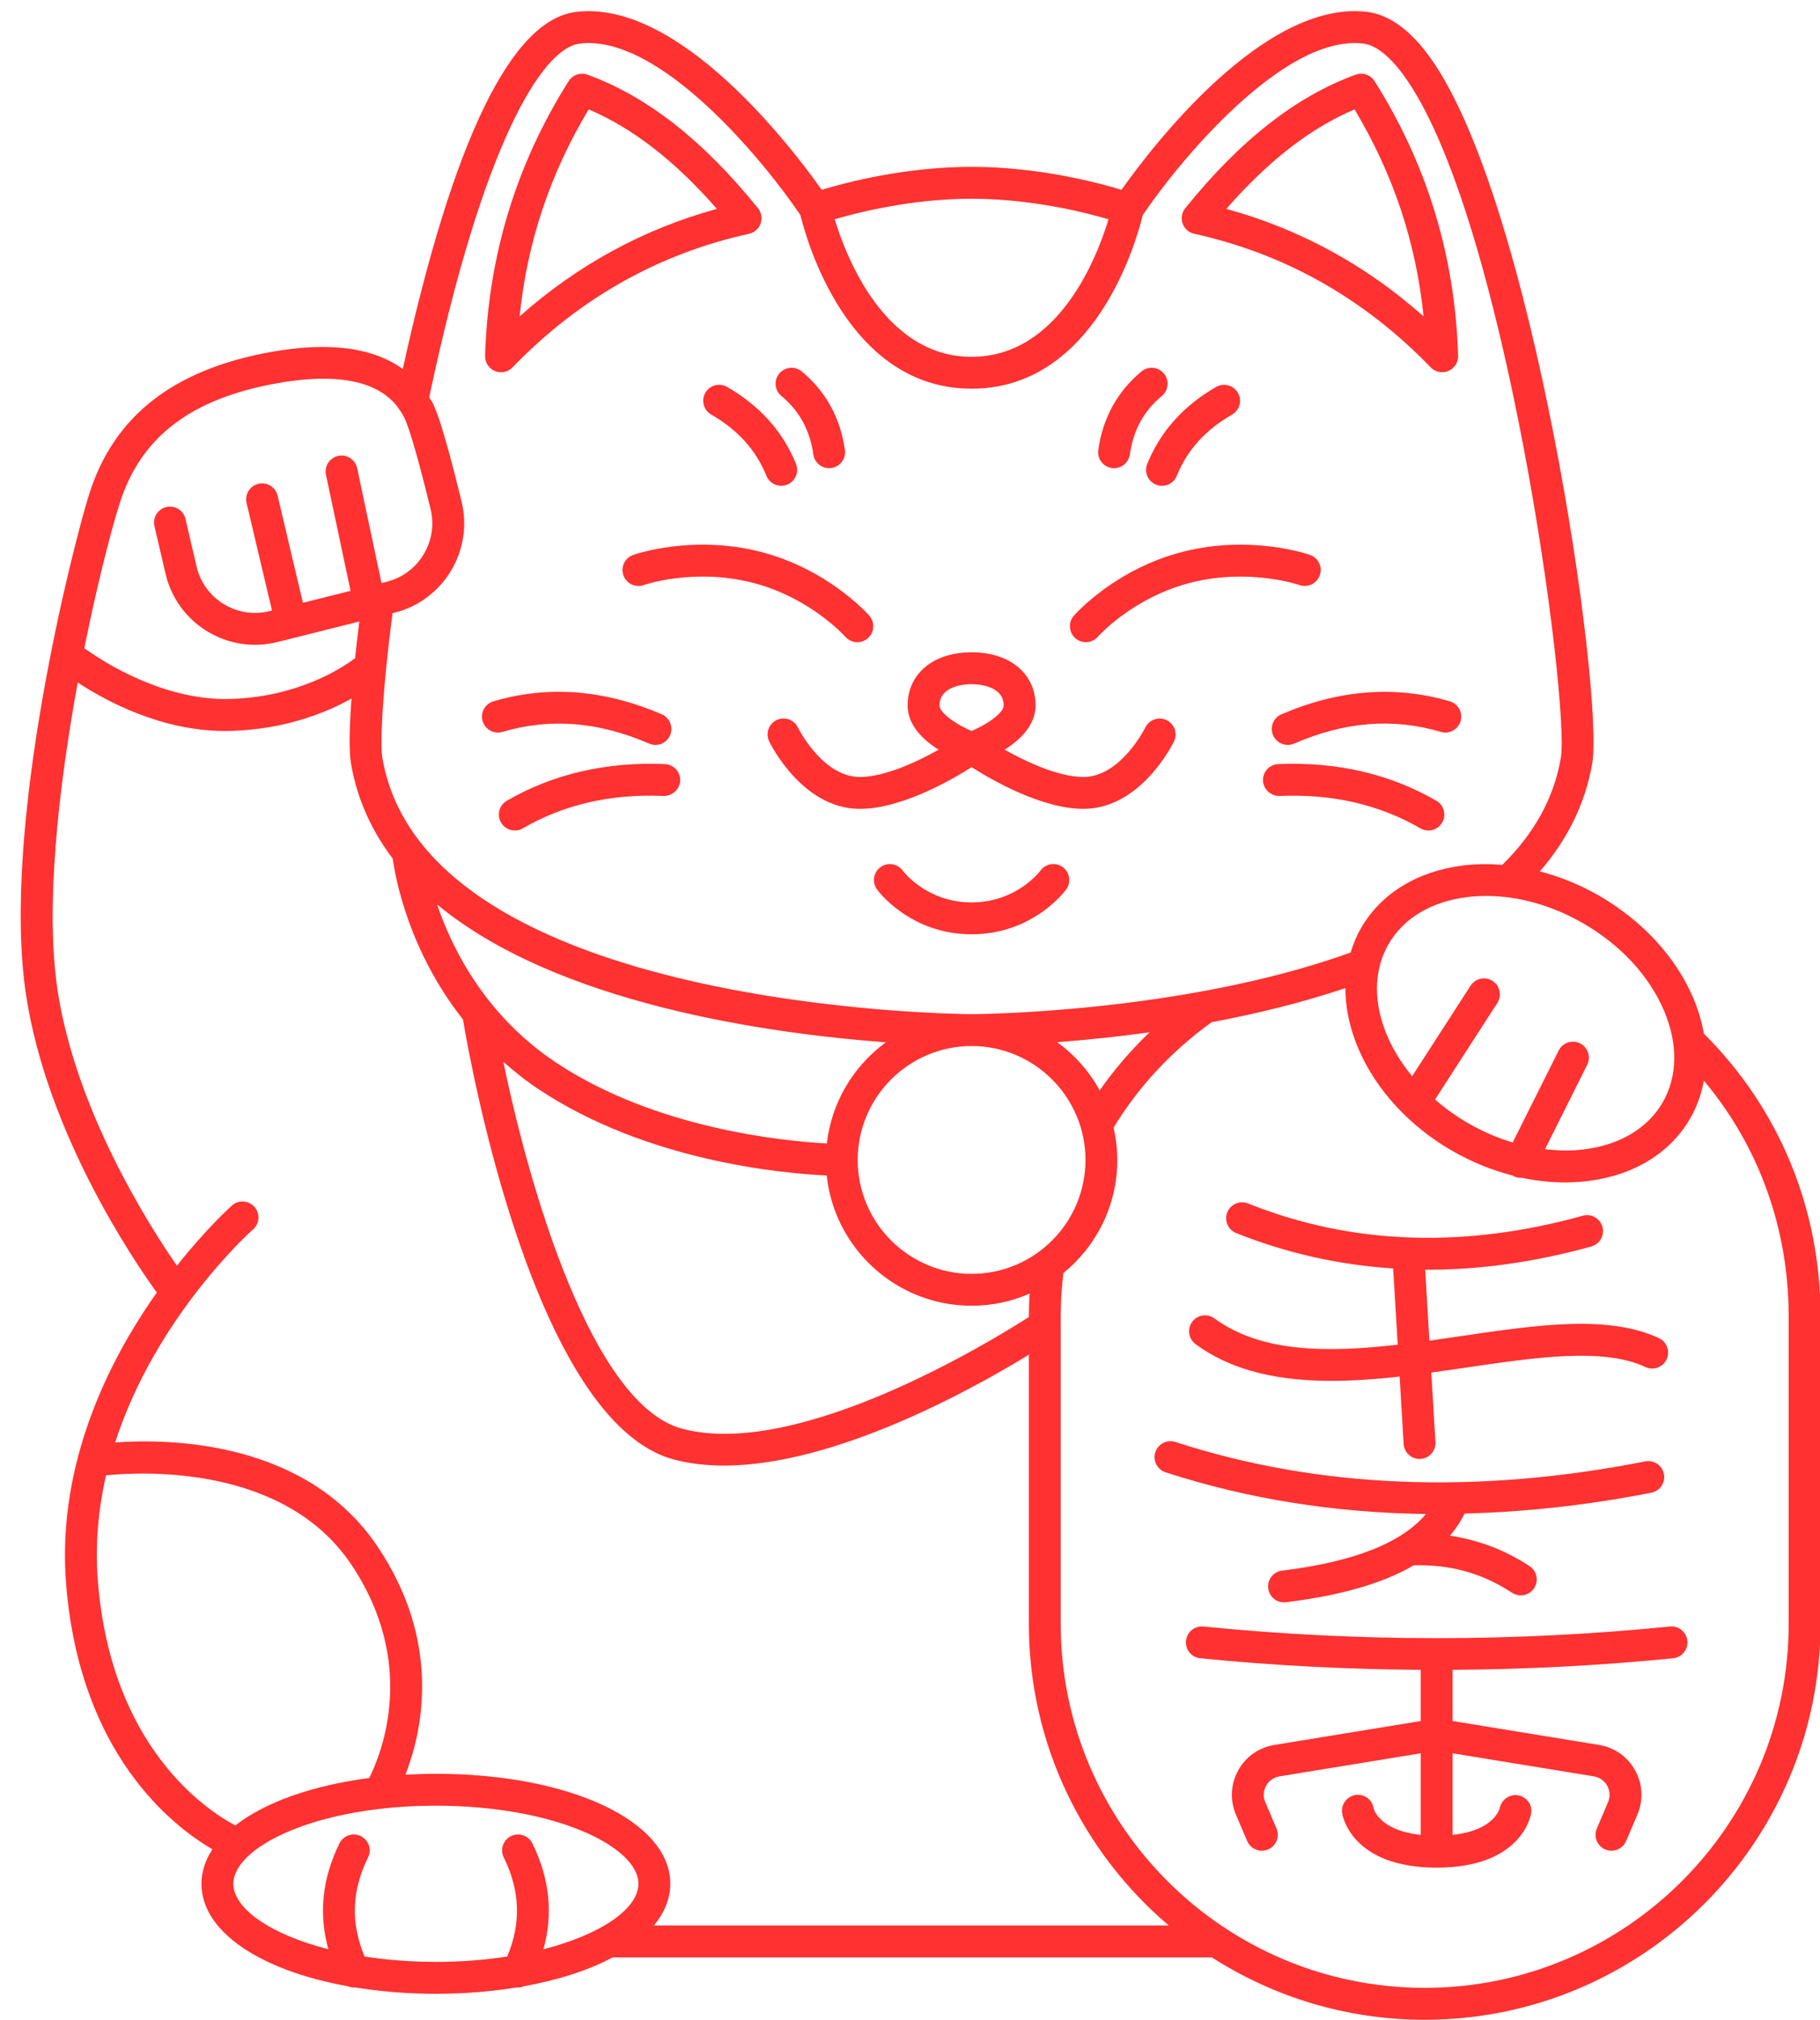 <?xml version="1.0" encoding="UTF-8" standalone="no"?><svg xmlns="http://www.w3.org/2000/svg" xmlns:xlink="http://www.w3.org/1999/xlink" fill="#ff3131" height="126.7" preserveAspectRatio="xMidYMid meet" version="1" viewBox="-1.3 -0.7 114.2 126.7" width="114.2" zoomAndPan="magnify"><g id="change1_1"><path d="M57.595,46.33c-1.431,0.803-3.416,1.71-4.946,1.71c-2.339,0-3.871-3.074-3.885-3.103c-0.24-0.496-0.834-0.706-1.336-0.465 c-0.497,0.241-0.705,0.838-0.465,1.336c0.084,0.172,2.088,4.232,5.686,4.232c2.613,0,5.746-1.808,7.016-2.615 c1.269,0.807,4.403,2.615,7.016,2.615c3.598,0,5.601-4.06,5.685-4.232c0.24-0.497,0.032-1.092-0.464-1.333 c-0.495-0.24-1.093-0.033-1.336,0.461c-0.015,0.031-1.546,3.104-3.885,3.104c-1.526,0-3.512-0.908-4.945-1.711 c0.962-0.607,1.942-1.529,1.942-2.773c0-1.996-1.612-3.337-4.013-3.337s-4.014,1.341-4.014,3.337 C55.651,44.8,56.632,45.723,57.595,46.33z M59.665,42.219c0.336,0,2.013,0.064,2.013,1.337c0,0.458-1.005,1.172-2.014,1.599 c-0.994-0.421-2.013-1.144-2.013-1.599C57.651,42.283,59.329,42.219,59.665,42.219z" fill="inherit"/><path d="M63.984,53.916c-0.015,0.02-1.481,1.993-4.319,1.993c-2.799,0-4.263-1.917-4.32-1.993c-0.324-0.447-0.949-0.546-1.396-0.22 c-0.447,0.325-0.546,0.95-0.221,1.397c0.084,0.115,2.093,2.816,5.938,2.816s5.854-2.702,5.937-2.817 c0.325-0.447,0.227-1.072-0.221-1.397S64.309,53.469,63.984,53.916z" fill="inherit"/><path d="M66.834,39.584c0.278,0,0.555-0.116,0.753-0.342c0.021-0.024,2.196-2.473,5.855-3.397c3.636-0.92,6.766,0.144,6.794,0.154 c0.521,0.185,1.094-0.089,1.276-0.609c0.185-0.521-0.088-1.092-0.608-1.277c-0.149-0.052-3.7-1.281-7.952-0.208 c-4.257,1.075-6.767,3.9-6.871,4.02c-0.363,0.416-0.321,1.047,0.095,1.411C66.365,39.503,66.6,39.584,66.834,39.584z" fill="inherit"/><path d="M68.462,28.659c0.048,0.007,0.096,0.01,0.143,0.01c0.49,0,0.918-0.36,0.989-0.858c0.219-1.532,0.875-2.732,2.008-3.669 c0.426-0.352,0.484-0.982,0.133-1.408c-0.354-0.425-0.983-0.485-1.408-0.133c-1.512,1.251-2.425,2.909-2.713,4.927 C67.535,28.074,67.915,28.581,68.462,28.659z" fill="inherit"/><path d="M75.008,23.573c-2.049,1.179-3.504,2.803-4.322,4.827c-0.207,0.512,0.04,1.095,0.552,1.302 c0.123,0.05,0.25,0.074,0.375,0.074c0.396,0,0.77-0.236,0.927-0.625c0.656-1.622,1.79-2.879,3.467-3.844 c0.479-0.275,0.644-0.887,0.368-1.365C76.098,23.463,75.488,23.298,75.008,23.573z" fill="inherit"/><path d="M89.672,43.295c-3.416-1.01-6.972-0.735-10.568,0.816c-0.507,0.219-0.74,0.807-0.521,1.314 c0.163,0.378,0.531,0.604,0.919,0.604c0.132,0,0.267-0.027,0.396-0.083c3.201-1.382,6.212-1.621,9.207-0.734 c0.529,0.157,1.086-0.146,1.243-0.675C90.503,44.008,90.201,43.451,89.672,43.295z" fill="inherit"/><path d="M88.828,49.532c-2.913-1.688-6.264-2.457-9.924-2.298c-0.552,0.024-0.979,0.492-0.955,1.043 c0.023,0.553,0.522,0.969,1.043,0.955c3.285-0.145,6.256,0.537,8.834,2.031c0.157,0.091,0.33,0.135,0.5,0.135 c0.345,0,0.681-0.179,0.866-0.499C89.47,50.421,89.307,49.809,88.828,49.532z" fill="inherit"/><path d="M73.635,13.966c5.682,1.249,10.674,4.068,14.837,8.379c0.192,0.199,0.454,0.305,0.72,0.305 c0.131,0,0.263-0.025,0.389-0.079c0.38-0.16,0.623-0.538,0.611-0.951C90.008,15.397,88.245,9.6,84.95,4.39 c-0.25-0.398-0.747-0.568-1.188-0.405c-3.748,1.368-7.245,4.108-10.691,8.377c-0.218,0.27-0.28,0.632-0.165,0.959 C73.02,13.648,73.297,13.892,73.635,13.966z M83.693,6.162c2.426,4.047,3.854,8.322,4.333,12.985 c-3.628-3.222-7.777-5.483-12.379-6.744C78.282,9.391,80.931,7.337,83.693,6.162z" fill="inherit"/><path d="M38.426,34.114c-0.521,0.185-0.793,0.756-0.608,1.277c0.184,0.521,0.754,0.794,1.276,0.609 c0.031-0.011,3.124-1.082,6.794-0.154c3.615,0.913,5.817,3.354,5.857,3.399c0.197,0.225,0.474,0.34,0.751,0.34 c0.234,0,0.469-0.082,0.658-0.248c0.416-0.364,0.458-0.996,0.095-1.411c-0.105-0.12-2.615-2.944-6.871-4.02 C42.127,32.832,38.576,34.061,38.426,34.114z" fill="inherit"/><path d="M49.735,27.81c0.071,0.499,0.499,0.859,0.989,0.859c0.047,0,0.094-0.003,0.142-0.01c0.547-0.078,0.927-0.584,0.85-1.131 c-0.287-2.019-1.199-3.676-2.712-4.928c-0.425-0.351-1.056-0.292-1.408,0.133c-0.352,0.426-0.293,1.056,0.133,1.408 C48.861,25.079,49.517,26.278,49.735,27.81z" fill="inherit"/><path d="M46.791,29.15c0.157,0.389,0.531,0.625,0.927,0.625c0.125,0,0.252-0.024,0.375-0.074c0.512-0.207,0.759-0.79,0.552-1.302 c-0.818-2.024-2.273-3.648-4.322-4.827c-0.479-0.275-1.09-0.111-1.366,0.368c-0.275,0.479-0.11,1.09,0.368,1.365 C45.001,26.271,46.135,27.528,46.791,29.15z" fill="inherit"/><path d="M30.226,45.213c2.995-0.886,6.007-0.646,9.206,0.734c0.129,0.056,0.264,0.083,0.396,0.083c0.388,0,0.756-0.226,0.919-0.604 c0.219-0.507-0.015-1.096-0.521-1.314c-3.597-1.554-7.152-1.828-10.567-0.816c-0.529,0.157-0.831,0.713-0.675,1.243 C29.141,45.067,29.695,45.367,30.226,45.213z" fill="inherit"/><path d="M40.425,47.234c-3.663-0.158-7.01,0.61-9.924,2.298c-0.478,0.277-0.641,0.889-0.363,1.367 c0.186,0.32,0.521,0.499,0.866,0.499c0.17,0,0.343-0.043,0.501-0.135c2.575-1.494,5.537-2.178,8.832-2.031 c0.506,0.018,1.019-0.402,1.043-0.955C41.404,47.725,40.976,47.258,40.425,47.234z" fill="inherit"/><path d="M29.749,22.572c0.126,0.053,0.258,0.079,0.389,0.079c0.266,0,0.527-0.106,0.72-0.305c4.164-4.311,9.156-7.13,14.838-8.379 c0.338-0.074,0.614-0.318,0.729-0.646c0.115-0.327,0.053-0.69-0.165-0.959c-3.448-4.269-6.945-7.009-10.692-8.376 c-0.442-0.162-0.938,0.007-1.188,0.405c-3.294,5.208-5.057,11.006-5.241,17.231C29.126,22.034,29.369,22.412,29.749,22.572z M35.636,6.162c2.763,1.175,5.411,3.229,8.047,6.242c-4.602,1.261-8.751,3.521-12.379,6.744 C31.782,14.483,33.21,10.208,35.636,6.162z" fill="inherit"/><path d="M105.613,64.142c-0.13-0.734-0.343-1.478-0.659-2.222c-1.095-2.578-3.193-4.86-5.908-6.428 c-1.196-0.69-2.454-1.197-3.723-1.53c1.749-2.018,2.86-4.288,3.284-6.777c0.75-4.396-3.742-35.661-10.297-44.45 c-1.211-1.623-2.499-2.528-3.827-2.688c-6.487-0.789-13.589,8.587-15.412,11.16c-1.527-0.464-5.233-1.44-9.406-1.44 s-7.88,0.976-9.407,1.44c-1.822-2.574-8.919-11.947-15.411-11.16c-4.067,0.491-7.722,8.037-10.873,22.398 c-1.882-1.349-4.637-1.719-8.261-1.068C9.58,22.48,5.847,25.395,4.298,30.29c-0.976,3.084-5.587,20.968-3.949,31.516 c1.33,8.559,6.628,16.413,8.189,18.579C6.656,83.044,4.69,86.549,3.61,90.626c-0.016,0.048-0.028,0.096-0.037,0.147 c-0.637,2.461-0.952,5.125-0.722,7.938c0.867,10.596,6.616,15.1,9.178,16.598c-0.444,0.675-0.688,1.4-0.688,2.163 c0,3.007,3.701,5.443,9.187,6.427c0.118,0.047,0.241,0.08,0.369,0.08c0.016,0,0.032-0.01,0.048-0.011 c1.579,0.258,3.289,0.404,5.105,0.404c1.816,0,3.526-0.146,5.105-0.404c0.016,0.001,0.032,0.011,0.048,0.011 c0.129,0,0.252-0.033,0.37-0.08c2.184-0.392,4.078-1.014,5.574-1.811h37.591c3.86,2.473,8.442,3.914,13.357,3.914 c13.696,0,24.84-11.143,24.84-24.839V81.865C112.935,75.114,110.334,68.836,105.613,64.142z M103.113,62.702 c0.885,2.083,0.854,4.125-0.085,5.752c-0.938,1.626-2.692,2.673-4.938,2.949c-0.795,0.097-1.617,0.087-2.447-0.011l2.649-5.298 c0.247-0.494,0.047-1.095-0.447-1.342c-0.493-0.248-1.094-0.047-1.342,0.447l-2.886,5.771c-0.953-0.287-1.897-0.693-2.805-1.217 c-0.758-0.438-1.445-0.94-2.068-1.479l3.909-6.055c0.3-0.464,0.166-1.083-0.298-1.383c-0.462-0.299-1.082-0.167-1.382,0.298 l-3.665,5.678c-2.184-2.645-2.882-5.857-1.479-8.288c0.938-1.626,2.692-2.673,4.938-2.949c0.393-0.048,0.79-0.072,1.193-0.072 c2.013,0,4.133,0.595,6.084,1.721C100.388,58.576,102.187,60.521,103.113,62.702z M68.256,13.054 c-0.709,2.351-3.114,8.63-8.591,8.63c-5.462,0-7.878-6.28-8.591-8.631c1.535-0.448,4.894-1.286,8.591-1.286 C63.352,11.767,66.719,12.606,68.256,13.054z M35.087,2.032c5.043-0.595,11.595,7.435,13.839,10.764 c0.373,1.542,2.958,10.887,10.739,10.887c7.78,0,10.365-9.344,10.738-10.887c2.245-3.33,8.847-11.362,13.84-10.764 c0.754,0.091,1.605,0.748,2.464,1.898c6.416,8.604,10.511,39.51,9.93,42.917c-0.426,2.493-1.668,4.745-3.674,6.706 c-0.824-0.066-1.641-0.062-2.437,0.036c-2.885,0.354-5.167,1.751-6.428,3.934c-0.282,0.489-0.491,1.003-0.65,1.531 c-10.586,3.814-23.649,3.865-23.782,3.865c-0.342,0-34.262-0.193-36.972-16.071c-0.154-0.905-0.013-4.051,0.634-9.081l0.129-0.032 c3.064-0.769,4.952-3.887,4.209-6.953c-1.26-5.204-1.729-6.047-1.885-6.325c-0.045-0.08-0.105-0.144-0.152-0.221 C28.989,8.315,32.711,2.319,35.087,2.032z M63.257,81.865v0.053c-2.437,1.561-14.488,8.937-21.749,7.008 c-5.655-1.501-9.576-15.046-11.225-23.016c0.684,0.604,1.416,1.191,2.24,1.737c6.781,4.493,15.238,5.261,18.05,5.391 c0.487,4.587,4.378,8.173,9.092,8.173c1.293,0,2.523-0.273,3.639-0.76C63.278,80.921,63.257,81.393,63.257,81.865z M50.582,71.031 c-2.701-0.146-10.721-0.922-16.954-5.051c-4.423-2.931-6.522-7.063-7.505-9.946c7.512,6.236,20.745,8.099,28.164,8.651 C52.272,66.156,50.877,68.426,50.582,71.031z M59.665,79.211c-3.94,0-7.146-3.206-7.146-7.146c0-3.94,3.205-7.146,7.146-7.146 s7.146,3.206,7.146,7.146C66.81,76.005,63.605,79.211,59.665,79.211z M65.034,64.677c1.677-0.128,3.654-0.323,5.799-0.621 c-1.171,1.119-2.216,2.338-3.132,3.646C67.049,66.505,66.13,65.476,65.034,64.677z M6.204,30.893 c1.322-4.177,4.456-6.576,9.862-7.548c5.074-0.912,6.887,0.543,7.618,1.532c0.04,0.079,0.089,0.147,0.147,0.213 c0.084,0.13,0.15,0.247,0.202,0.34c0.148,0.266,0.608,1.365,1.688,5.823c0.485,2.002-0.749,4.039-2.752,4.541l-0.33,0.083 l-1.528-7.207c-0.114-0.54-0.647-0.888-1.186-0.771c-0.541,0.114-0.886,0.645-0.771,1.186l1.543,7.279l-2.989,0.749l-1.589-6.72 c-0.128-0.538-0.663-0.869-1.204-0.743c-0.537,0.127-0.87,0.666-0.743,1.203l1.595,6.746l-0.141,0.035 c-0.99,0.249-2.015,0.091-2.885-0.439c-0.87-0.532-1.478-1.372-1.709-2.364l-0.693-2.978c-0.125-0.538-0.665-0.871-1.2-0.748 c-0.538,0.125-0.873,0.663-0.747,1.201l0.693,2.978c0.354,1.52,1.282,2.804,2.614,3.617c1.333,0.814,2.9,1.051,4.413,0.673 l5.133-1.287c-0.099,0.806-0.187,1.576-0.263,2.301c-0.839,0.633-3.566,2.417-7.799,2.559c-4.162,0.128-7.919-2.271-9.193-3.184 C4.794,35.965,5.658,32.619,6.204,30.893z M4.846,98.547c-0.193-2.355,0.026-4.602,0.509-6.7c2.437-0.24,11.19-0.624,15.365,5.566 c4.205,6.235,1.924,11.876,1.147,13.424c-3.6,0.467-6.549,1.531-8.402,2.974C11.677,112.865,5.696,108.946,4.846,98.547z M21.578,122.036c-0.88-2.084-0.817-4.124,0.216-6.216c0.245-0.496,0.041-1.095-0.454-1.339c-0.492-0.244-1.095-0.041-1.339,0.454 c-1.088,2.203-1.312,4.43-0.698,6.643c-3.687-0.943-5.961-2.58-5.961-4.106c0-0.57,0.319-1.156,0.908-1.716 c0.026-0.022,0.051-0.044,0.075-0.068c1.845-1.686,6.156-3.115,11.727-3.115c7.49,0,12.71,2.582,12.71,4.899 c0,1.526-2.274,3.163-5.961,4.106c0.614-2.213,0.39-4.44-0.698-6.643c-0.244-0.494-0.846-0.698-1.339-0.454 c-0.495,0.244-0.699,0.844-0.454,1.339c1.033,2.092,1.096,4.132,0.216,6.216c-1.37,0.21-2.865,0.335-4.474,0.335 C24.443,122.371,22.947,122.246,21.578,122.036z M39.733,120.086c0.659-0.8,1.027-1.679,1.027-2.615 c0-3.933-6.324-6.899-14.71-6.899c-0.652,0-1.286,0.024-1.911,0.059c1.049-2.688,2.319-8.282-1.762-14.334 c-4.459-6.611-12.963-6.759-16.452-6.511c2.57-7.949,8.561-13.285,8.642-13.354c0.419-0.359,0.469-0.99,0.109-1.41 c-0.357-0.419-0.99-0.468-1.41-0.11c-0.042,0.036-1.581,1.409-3.466,3.788c-1.8-2.602-6.314-9.719-7.476-17.2 c-0.818-5.266,0.066-12.905,1.253-19.384c1.807,1.185,5.269,3.04,9.248,3.04c0.141,0,0.283-0.002,0.425-0.007 c3.397-0.114,5.933-1.149,7.505-2.031c-0.141,1.923-0.157,3.343-0.033,4.068c0.388,2.274,1.314,4.251,2.621,5.979 c0.163,1.191,0.991,5.759,4.406,10.085c0.473,2.815,4.512,25.292,13.245,27.609c0.986,0.262,2.036,0.378,3.126,0.378 c7.007,0,15.645-4.816,19.137-6.956v16.879c0,7.576,3.413,14.366,8.778,18.926H39.733z M110.935,101.16 c0,12.594-10.246,22.839-22.84,22.839s-22.839-10.246-22.839-22.839V81.865c0-0.908,0.063-1.814,0.168-2.705 c2.063-1.678,3.385-4.234,3.385-7.095c0-0.698-0.086-1.376-0.235-2.03c1.557-2.558,3.619-4.782,6.148-6.611 c2.75-0.515,5.624-1.208,8.398-2.139c-0.003,3.727,2.486,7.773,6.69,10.201c1.226,0.708,2.515,1.227,3.816,1.559 c0.019,0.011,0.03,0.029,0.05,0.039c0.144,0.072,0.296,0.105,0.446,0.105c0.02,0,0.039-0.007,0.059-0.008 c0.909,0.194,1.821,0.293,2.717,0.293c0.482,0,0.961-0.029,1.432-0.086c2.885-0.354,5.167-1.751,6.428-3.934 c0.425-0.736,0.703-1.532,0.857-2.362c3.445,4.107,5.318,9.269,5.318,14.773V101.16z" fill="inherit"/><path d="M82.248,85.922c1.405,0,2.843-0.11,4.274-0.269l0.253,4.228c0.031,0.531,0.472,0.94,0.997,0.94c0.021,0,0.04,0,0.061-0.002 c0.552-0.033,0.972-0.506,0.938-1.058l-0.261-4.359c0.731-0.1,1.457-0.206,2.17-0.311c4.438-0.651,8.628-1.268,11.267-0.036 c0.501,0.233,1.096,0.017,1.329-0.483c0.233-0.5,0.018-1.096-0.483-1.33c-3.18-1.485-7.659-0.828-12.402-0.13 c-0.665,0.098-1.333,0.195-2,0.288l-0.266-4.452c0.056,0,0.111,0.004,0.166,0.004c3.326,0,6.752-0.486,10.26-1.46 c0.532-0.147,0.844-0.699,0.696-1.231s-0.698-0.845-1.231-0.696c-7.48,2.076-14.547,1.817-21.006-0.77 c-0.514-0.205-1.095,0.043-1.301,0.556c-0.205,0.513,0.044,1.095,0.557,1.3c3.158,1.265,6.45,2,9.851,2.221l0.286,4.781 c-4.373,0.503-8.55,0.516-11.503-1.647c-0.444-0.326-1.07-0.229-1.397,0.216c-0.326,0.445-0.229,1.071,0.216,1.397 C76.11,85.375,79.098,85.922,82.248,85.922z" fill="inherit"/><path d="M79.148,97.826c-0.549,0.067-0.938,0.566-0.871,1.114c0.062,0.507,0.493,0.878,0.991,0.878c0.04,0,0.081-0.002,0.122-0.007 c3.425-0.419,6.082-1.188,8.017-2.315c2.279-0.071,4.305,0.491,6.167,1.719c0.17,0.112,0.361,0.165,0.55,0.165 c0.325,0,0.644-0.158,0.836-0.45c0.304-0.461,0.177-1.082-0.284-1.385c-1.535-1.011-3.21-1.643-4.995-1.909 c0.365-0.432,0.676-0.892,0.92-1.388c3.803-0.099,7.709-0.521,11.717-1.311c0.542-0.106,0.895-0.632,0.788-1.174 c-0.106-0.541-0.627-0.895-1.175-0.788c-10.634,2.095-20.552,1.685-29.476-1.218c-0.529-0.17-1.09,0.117-1.261,0.642 c-0.171,0.525,0.117,1.089,0.642,1.26c5.151,1.675,10.613,2.541,16.335,2.616C86.674,96.074,83.668,97.273,79.148,97.826z" fill="inherit"/><path d="M103.48,101.333c-9.711,0.972-19.557,0.972-29.268,0c-0.554-0.054-1.039,0.347-1.095,0.896 c-0.055,0.55,0.346,1.04,0.896,1.095c4.59,0.459,9.21,0.695,13.833,0.726v3.211l-9.188,1.501c-0.968,0.158-1.794,0.741-2.267,1.6 c-0.473,0.859-0.523,1.87-0.139,2.771l0.706,1.658c0.162,0.38,0.531,0.608,0.92,0.608c0.131,0,0.264-0.026,0.392-0.081 c0.509-0.216,0.745-0.804,0.528-1.312l-0.706-1.658c-0.143-0.333-0.123-0.706,0.051-1.023c0.175-0.317,0.479-0.532,0.837-0.591 l8.866-1.448v5.118c-2.615-0.28-2.943-1.623-2.952-1.662c-0.083-0.546-0.594-0.926-1.139-0.839 c-0.546,0.083-0.922,0.592-0.84,1.138c0.021,0.14,0.578,3.417,5.931,3.417s5.909-3.277,5.931-3.417 c0.08-0.535-0.281-1.02-0.813-1.117c-0.525-0.096-1.047,0.262-1.16,0.791c-0.013,0.063-0.342,1.409-2.957,1.689v-5.118l8.866,1.448 c0.357,0.059,0.662,0.273,0.837,0.591c0.174,0.317,0.193,0.69,0.051,1.023l-0.706,1.658c-0.217,0.508,0.02,1.096,0.528,1.312 c0.128,0.055,0.261,0.081,0.392,0.081c0.389,0,0.758-0.229,0.92-0.608l0.706-1.658c0.385-0.902,0.334-1.912-0.139-2.771 c-0.473-0.859-1.299-1.442-2.267-1.6l-9.188-1.501v-3.211c4.623-0.031,9.243-0.267,13.833-0.726c0.55-0.055,0.95-0.545,0.896-1.095 C104.52,101.679,104.044,101.28,103.48,101.333z" fill="inherit"/></g></svg>